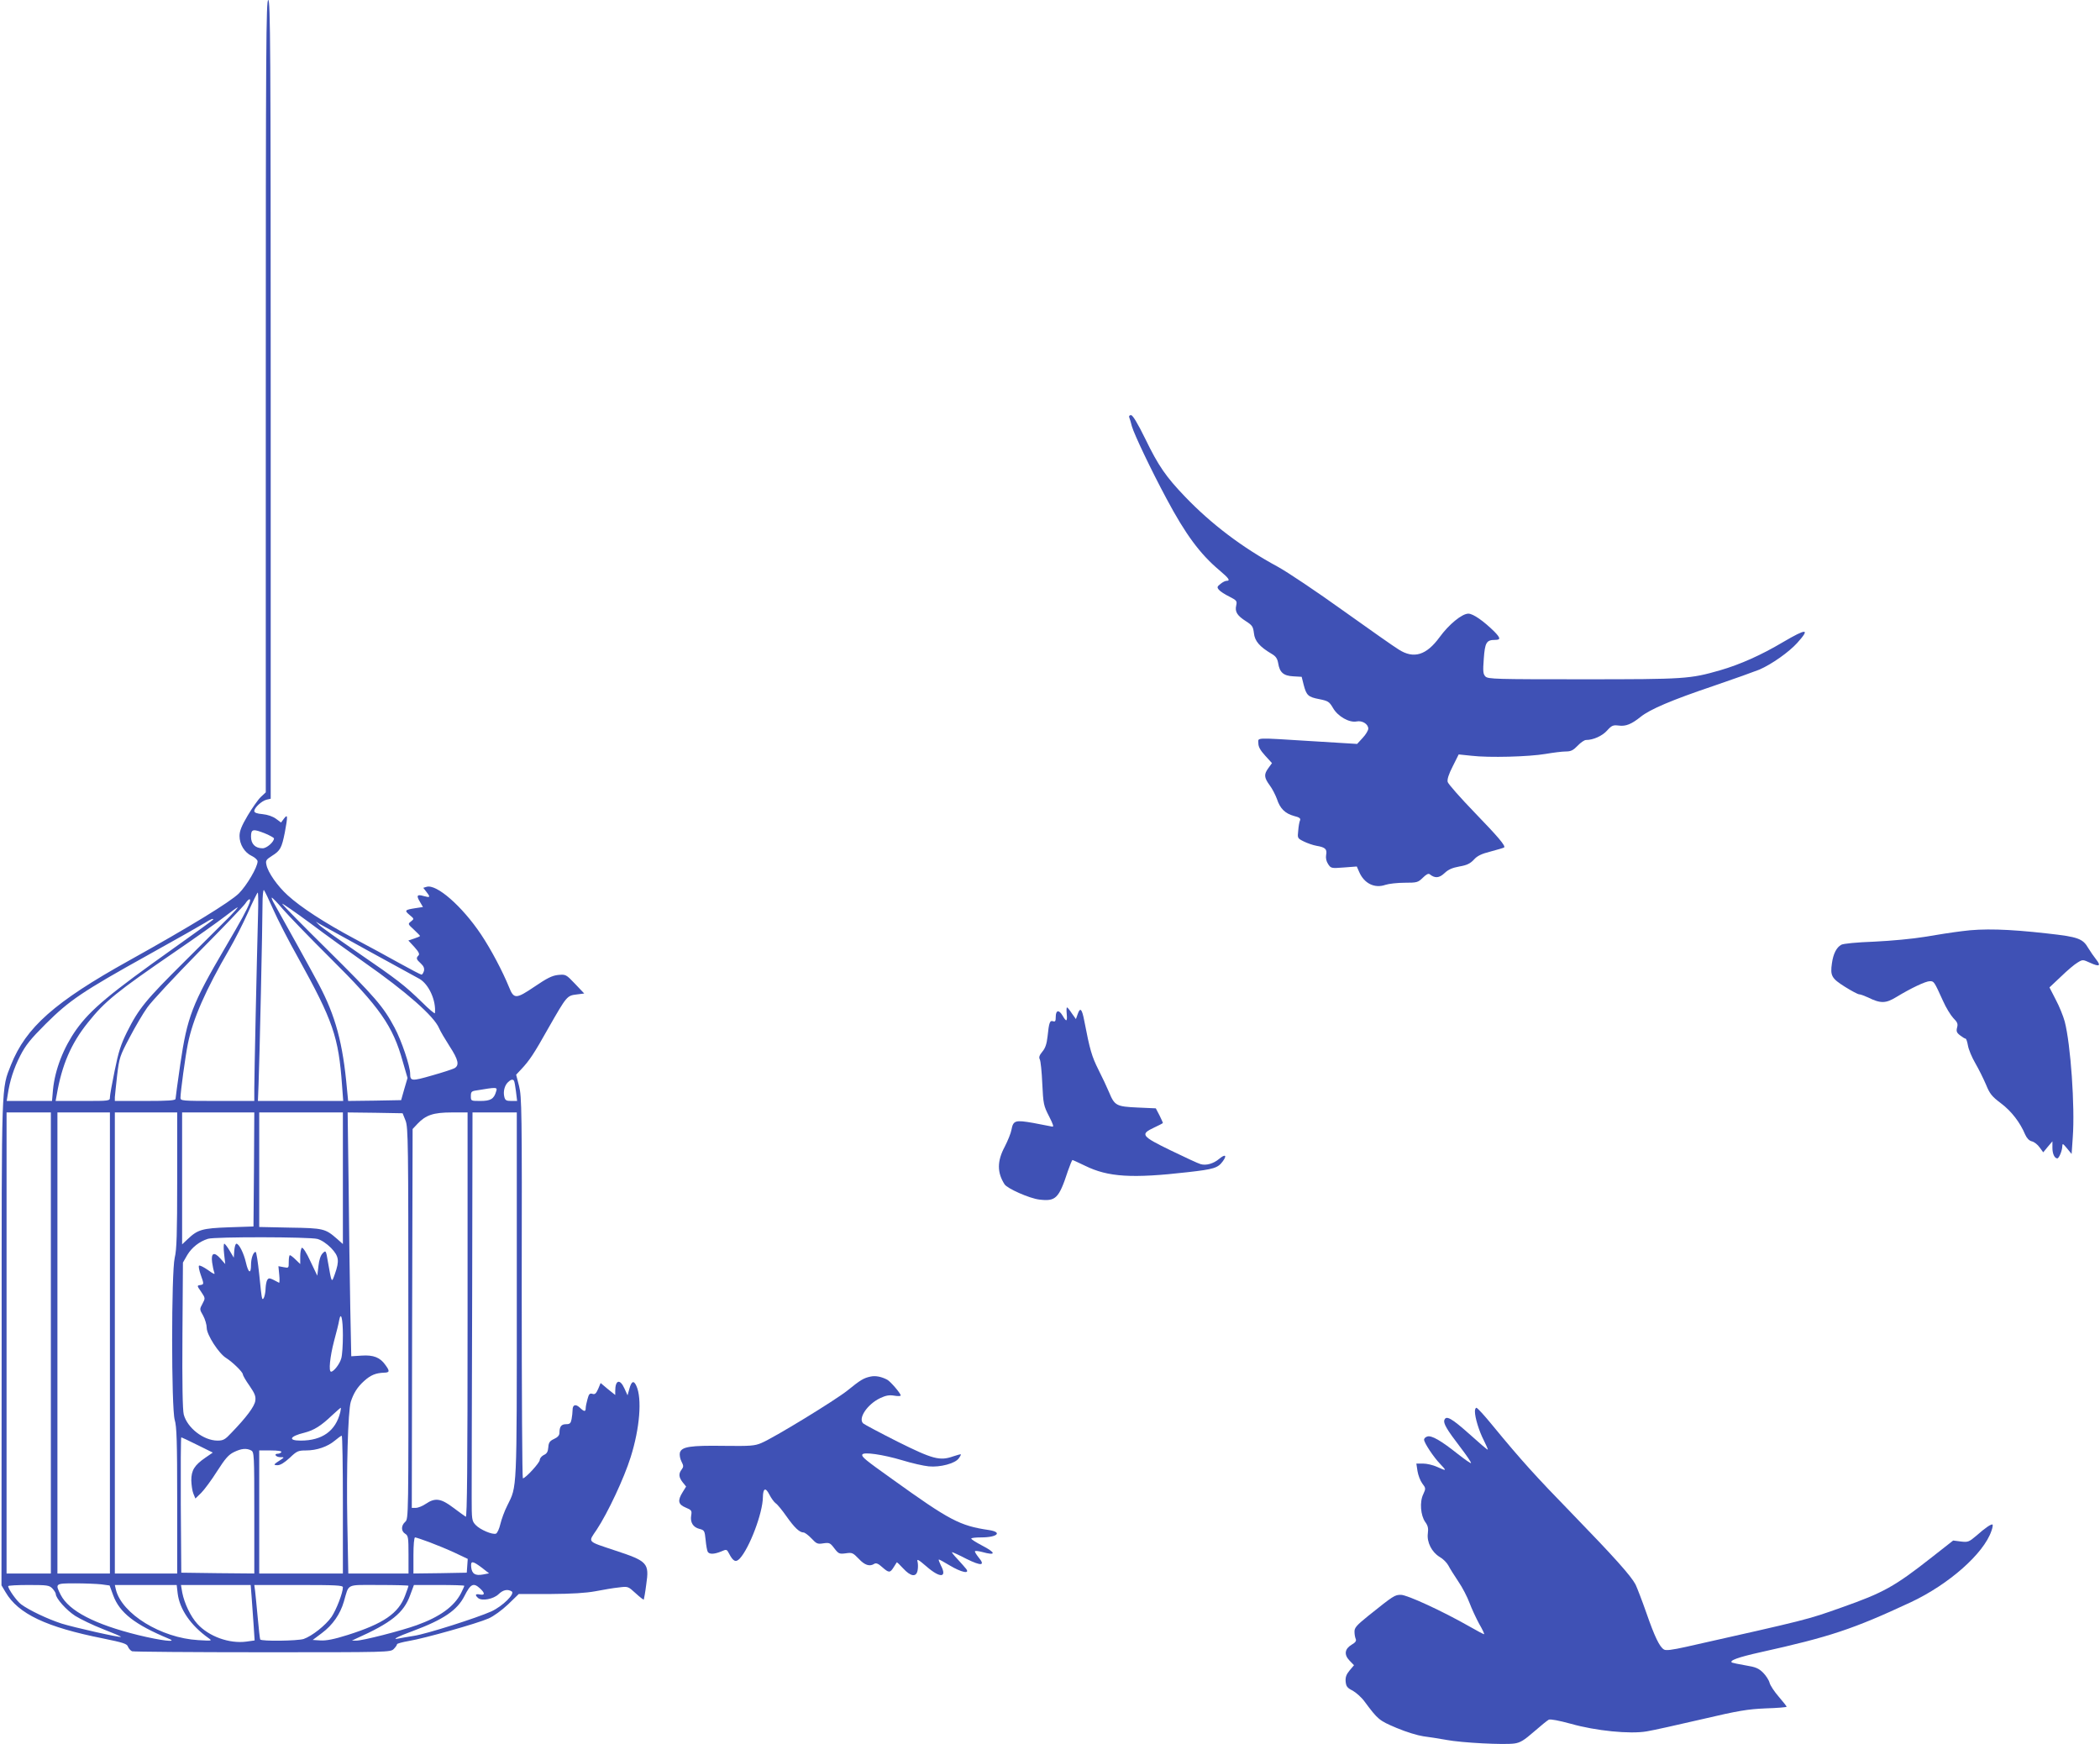 <?xml version="1.0" standalone="no"?>
<!DOCTYPE svg PUBLIC "-//W3C//DTD SVG 20010904//EN"
 "http://www.w3.org/TR/2001/REC-SVG-20010904/DTD/svg10.dtd">
<svg version="1.0" xmlns="http://www.w3.org/2000/svg"
 width="1280pt" height="1063pt" viewBox="0 0 1280 1063"
 preserveAspectRatio="xMidYMid meet">
<g transform="translate(0,1063) scale(0.1,-0.1)"
fill="#3f51b5" stroke="none">
<path d="M1620 8216 l0 -2415 -30 -28 c-16 -15 -52 -66 -80 -113 -38 -64 -50
-95 -50 -125 0 -51 30 -101 75 -122 19 -9 35 -24 35 -33 0 -35 -66 -147 -114
-195 -54 -53 -297 -202 -669 -409 -455 -253 -629 -408 -720 -636 -59 -150 -57
-83 -57 -1695 l-1 -1477 25 -42 c77 -132 248 -213 595 -282 122 -25 145 -32
151 -50 5 -12 16 -24 25 -28 9 -3 367 -6 796 -6 766 0 779 0 799 20 11 11 20
24 20 29 0 4 33 13 73 20 92 15 415 106 485 137 30 13 81 50 119 86 l65 63
191 0 c135 1 217 6 277 17 47 9 110 20 142 23 56 7 56 7 102 -35 26 -24 48
-41 50 -39 1 2 9 43 15 92 19 130 9 142 -189 207 -176 59 -166 48 -113 127 68
103 167 314 207 442 56 177 70 358 35 434 -16 36 -30 30 -43 -18 l-11 -39 -19
42 c-27 60 -56 52 -56 -15 l0 -25 -45 36 -44 37 -15 -36 c-13 -29 -20 -35 -35
-30 -16 5 -22 -1 -30 -32 -6 -21 -11 -46 -11 -55 0 -23 -9 -23 -36 3 -26 24
-44 18 -44 -15 0 -13 -3 -38 -6 -55 -5 -26 -11 -31 -34 -31 -29 0 -40 -15 -40
-53 0 -15 -11 -27 -33 -37 -26 -12 -33 -22 -35 -51 -2 -27 -9 -39 -28 -47 -13
-7 -24 -20 -24 -30 0 -17 -87 -112 -103 -112 -4 0 -7 522 -7 1160 2 1086 0
1165 -16 1230 l-18 70 30 32 c51 54 79 96 167 253 111 194 113 197 171 204
l47 6 -56 59 c-55 58 -57 58 -103 54 -37 -4 -67 -19 -145 -72 -111 -75 -125
-76 -154 -3 -40 98 -109 229 -171 322 -116 173 -272 309 -332 290 l-20 -6 20
-26 c25 -32 22 -35 -18 -24 -40 12 -46 3 -22 -36 l18 -31 -46 -7 c-65 -10 -68
-14 -36 -41 29 -24 29 -24 9 -40 -20 -15 -19 -16 18 -50 20 -19 37 -36 37 -38
0 -3 -16 -10 -35 -16 l-36 -12 37 -40 c26 -29 33 -43 25 -51 -16 -16 -14 -24
14 -49 17 -16 23 -29 19 -46 -4 -12 -10 -22 -15 -22 -5 0 -64 31 -131 68 -68
38 -193 106 -278 151 -183 98 -326 191 -406 264 -63 57 -121 140 -130 186 -6
26 -2 32 34 55 51 32 59 48 78 142 19 102 18 115 -5 85 l-18 -24 -31 23 c-19
14 -51 25 -81 28 -35 3 -51 9 -51 19 0 20 44 61 74 69 l26 6 0 2434 c0 2157
-2 2434 -15 2434 -13 0 -15 -275 -15 -2414z m-1 -2667 c28 -12 51 -25 51 -29
0 -21 -44 -60 -69 -60 -45 0 -71 26 -71 71 0 47 12 49 89 18z m46 -461 c26
-59 94 -192 152 -295 213 -385 247 -482 268 -780 l7 -93 -260 0 -260 0 4 103
c6 144 24 973 24 1092 0 57 4 95 9 90 5 -6 30 -58 56 -117z m-92 -25 c-8 -296
-23 -994 -23 -1065 l0 -78 -225 0 c-216 0 -225 1 -225 19 0 36 30 255 45 329
31 153 108 328 253 577 32 55 83 155 113 222 30 68 57 123 60 123 3 0 4 -57 2
-127z m152 25 c33 -38 162 -172 287 -296 303 -300 383 -415 443 -632 l29 -100
-20 -68 -19 -67 -162 -3 -161 -2 -7 72 c-25 281 -70 447 -173 641 -44 83 -208
379 -268 485 -14 23 -21 42 -17 41 4 0 35 -32 68 -71z m-205 37 c-16 -42 -44
-94 -149 -273 -200 -341 -230 -421 -272 -707 -16 -110 -29 -206 -29 -212 0
-10 -44 -13 -185 -13 l-185 0 0 23 c1 12 7 72 14 134 13 106 16 117 76 230 34
65 82 147 108 183 25 36 166 187 312 336 147 148 275 282 285 297 22 34 38 35
25 2z m700 -360 c256 -179 426 -329 456 -401 8 -19 37 -68 64 -110 54 -83 62
-117 29 -135 -12 -6 -73 -26 -137 -44 -122 -35 -132 -35 -132 11 0 46 -53 203
-95 281 -68 128 -120 188 -412 477 -150 148 -273 273 -273 278 0 4 78 -50 173
-120 94 -71 242 -177 327 -237z m-820 279 c-30 -30 -153 -153 -273 -272 -238
-236 -281 -288 -353 -432 -38 -77 -52 -121 -75 -235 -16 -77 -29 -150 -29
-162 0 -23 -1 -23 -165 -23 l-166 0 7 38 c31 181 87 312 190 440 103 129 173
186 535 434 124 85 258 180 298 211 40 31 76 57 79 57 4 0 -18 -25 -48 -56z
m-100 -18 c0 -2 -107 -80 -237 -172 -394 -280 -510 -376 -598 -499 -78 -110
-130 -244 -142 -366 l-6 -69 -138 0 -138 0 6 38 c12 83 37 161 76 237 33 65
63 102 156 195 144 143 221 196 626 421 171 95 326 183 345 195 34 22 50 28
50 20z m945 -191 c149 -81 289 -159 312 -171 57 -33 102 -132 94 -209 -1 -5
-36 24 -78 66 -109 106 -151 138 -393 304 -118 81 -224 156 -235 168 l-20 20
25 -15 c14 -8 147 -81 295 -163z m888 -792 c3 -5 8 -34 12 -65 l7 -58 -36 0
c-30 0 -37 4 -42 25 -8 31 1 69 22 89 17 17 30 20 37 9z m-109 -65 c-13 -46
-34 -58 -96 -58 -58 0 -58 0 -58 30 0 25 4 30 33 34 126 21 130 21 121 -6z
m-2714 -1533 l0 -1405 -135 0 -135 0 0 1405 0 1405 135 0 135 0 0 -1405z m360
0 l0 -1405 -160 0 -160 0 0 1405 0 1405 160 0 160 0 0 -1405z m410 993 c0
-326 -3 -426 -15 -473 -21 -89 -21 -918 0 -989 12 -40 15 -129 15 -493 l0
-443 -190 0 -190 0 0 1405 0 1405 190 0 190 0 0 -412z m468 65 l-3 -348 -150
-5 c-164 -6 -190 -14 -252 -73 l-33 -31 0 402 0 402 220 0 220 0 -2 -347z
m542 -54 l0 -401 -35 31 c-72 63 -83 66 -287 69 l-188 4 0 349 0 349 255 0
255 0 0 -401z m382 351 c16 -42 17 -134 17 -1236 1 -1179 1 -1191 -19 -1209
-26 -23 -26 -57 0 -73 18 -11 20 -23 20 -127 l0 -115 -183 0 -184 0 -6 313
c-6 317 4 677 21 733 17 53 40 90 81 127 41 37 71 49 123 51 33 1 35 9 7 47
-32 46 -73 62 -145 57 l-63 -4 -6 296 c-3 162 -8 496 -10 743 l-6 447 168 -2
167 -3 18 -45z m378 -1186 c0 -920 -3 -1233 -11 -1228 -7 4 -41 29 -76 55 -75
57 -111 62 -167 24 -20 -14 -48 -25 -62 -25 l-24 0 2 1154 3 1155 30 32 c50
53 97 69 208 69 l97 0 0 -1236z m300 123 c0 -1216 2 -1161 -58 -1283 -17 -33
-35 -83 -42 -112 -7 -30 -19 -56 -27 -59 -21 -8 -97 24 -124 53 -23 25 -24 31
-24 167 0 78 1 638 3 1245 l2 1102 135 0 135 0 0 -1113z m-1215 342 c25 -7 56
-28 83 -55 48 -51 52 -77 23 -159 -20 -56 -19 -58 -42 73 -12 72 -13 73 -32
54 -13 -13 -22 -41 -26 -78 l-7 -59 -42 88 c-23 51 -46 86 -52 82 -5 -3 -10
-27 -10 -52 l0 -47 -28 27 c-15 15 -31 27 -35 27 -4 0 -7 -18 -7 -40 0 -39 0
-39 -31 -33 l-32 6 5 -52 c3 -28 2 -50 -1 -49 -58 31 -62 32 -72 17 -5 -8 -9
-30 -10 -49 -1 -40 -13 -78 -21 -64 -3 5 -11 71 -18 147 -8 75 -17 137 -22
137 -14 0 -28 -39 -28 -79 0 -58 -16 -51 -31 14 -13 57 -42 115 -58 115 -6 0
-11 -19 -13 -42 l-3 -43 -25 42 c-14 24 -29 43 -33 43 -4 0 -5 -28 -1 -62 l7
-62 -30 34 c-38 43 -58 34 -50 -24 3 -23 9 -50 13 -61 6 -15 -3 -11 -39 15
-26 18 -50 30 -54 26 -4 -3 1 -28 10 -54 21 -59 21 -60 -3 -64 -20 -3 -20 -4
6 -41 26 -39 26 -39 8 -73 -18 -33 -18 -34 4 -72 12 -22 22 -56 22 -75 0 -42
74 -157 119 -184 38 -24 101 -85 101 -99 0 -6 18 -38 41 -70 33 -48 39 -65 35
-92 -5 -34 -54 -100 -145 -194 -39 -42 -50 -48 -86 -48 -85 1 -183 77 -205
159 -7 28 -10 186 -8 484 l3 442 27 47 c28 46 74 82 126 98 42 13 620 12 667
-1z m155 -587 c0 -59 -4 -122 -10 -141 -9 -34 -46 -81 -62 -81 -16 0 -7 90 18
186 15 55 29 111 31 126 11 60 23 11 23 -90z m-16 -469 c-28 -114 -110 -173
-241 -173 -80 0 -68 26 22 48 59 15 102 42 169 106 27 25 51 46 53 46 2 0 0
-12 -3 -27z m16 -563 l0 -420 -255 0 -255 0 0 375 0 375 71 0 c44 0 68 -4 64
-10 -3 -5 -13 -10 -21 -10 -27 0 -14 -20 14 -21 24 0 25 -1 9 -12 -51 -33 -54
-36 -26 -37 18 0 42 15 75 45 43 41 51 45 99 45 66 0 132 23 176 60 19 16 37
29 42 30 4 0 7 -189 7 -420z m-886 363 l93 -46 -45 -31 c-67 -46 -86 -77 -86
-139 1 -28 6 -65 13 -81 l12 -29 35 34 c19 19 63 78 97 132 50 78 70 101 103
117 45 22 76 25 105 10 18 -10 19 -25 19 -381 l0 -369 -222 2 -223 3 -3 413
c-1 226 0 412 3 412 2 0 47 -21 99 -47z m1413 -592 c43 -16 113 -45 156 -65
l78 -37 -3 -42 -3 -42 -162 -3 -163 -2 0 110 c0 64 4 110 10 110 5 0 44 -13
87 -29z m319 -155 l45 -35 -37 -7 c-47 -9 -68 4 -72 45 -4 40 8 39 64 -3z
m-2319 -102 l51 -7 22 -60 c39 -106 131 -178 340 -265 58 -24 -50 -11 -189 23
-263 65 -421 147 -471 245 -35 69 -33 70 88 70 59 0 130 -3 159 -6z m-297 -26
c11 -12 20 -27 20 -33 0 -26 64 -98 118 -133 32 -20 108 -57 170 -81 62 -24
111 -45 109 -47 -6 -6 -289 58 -362 81 -86 28 -197 81 -246 117 -27 20 -79 93
-79 111 0 4 56 7 125 7 115 0 126 -2 145 -22z m763 -30 c12 -96 79 -194 187
-271 25 -18 24 -18 -62 -13 -226 13 -466 160 -502 309 l-6 27 188 0 189 0 6
-52z m451 -25 c3 -43 8 -119 12 -169 l6 -92 -50 -7 c-104 -14 -229 31 -299
108 -42 46 -79 125 -92 190 l-8 47 212 0 213 0 6 -77z m556 63 c0 -34 -40
-137 -69 -180 -36 -52 -119 -117 -170 -135 -38 -12 -257 -15 -265 -3 -2 4 -9
64 -15 132 -6 69 -14 142 -16 163 l-5 37 270 0 c226 0 270 -2 270 -14z m400 9
c0 -2 -9 -29 -21 -60 -40 -108 -132 -171 -351 -240 -82 -26 -130 -35 -164 -33
l-48 3 56 42 c66 49 112 116 134 192 33 112 9 101 214 101 99 0 180 -2 180 -5z
m340 0 c0 -3 -9 -23 -20 -45 -42 -81 -128 -144 -270 -195 -97 -35 -333 -95
-368 -94 l-27 0 25 12 c215 96 291 157 330 265 l23 62 153 0 c85 0 154 -2 154
-5z m97 -17 c30 -28 29 -42 -2 -36 -28 6 -32 -3 -10 -22 23 -19 93 -6 124 24
28 27 55 32 80 17 22 -14 -55 -90 -124 -122 -90 -40 -393 -137 -472 -149 -37
-6 -79 -13 -93 -16 -47 -10 -6 12 85 45 188 70 272 127 316 214 38 75 55 83
96 45z"/>
<path d="M6883 8086 c3 -8 11 -32 16 -54 14 -49 117 -266 211 -441 116 -218
205 -338 323 -437 58 -49 68 -64 43 -64 -8 0 -24 -8 -37 -19 -21 -16 -22 -21
-9 -36 7 -9 36 -28 63 -41 45 -23 48 -27 42 -54 -9 -39 6 -62 59 -96 39 -25
44 -33 49 -73 5 -48 34 -82 108 -126 26 -15 35 -29 40 -58 9 -55 32 -76 92
-79 l51 -3 12 -48 c17 -65 27 -75 95 -88 54 -11 61 -15 84 -54 29 -51 99 -91
144 -82 34 7 71 -16 71 -44 0 -10 -15 -36 -34 -56 l-34 -37 -278 17 c-355 22
-324 23 -324 -13 0 -22 12 -43 42 -76 l41 -45 -21 -29 c-29 -39 -28 -58 7
-106 16 -21 35 -59 44 -83 19 -59 50 -89 104 -104 33 -8 42 -15 37 -27 -4 -8
-9 -36 -11 -62 -5 -46 -5 -47 33 -66 22 -11 57 -23 79 -27 54 -9 65 -21 58
-56 -3 -19 1 -38 12 -55 17 -26 19 -27 96 -21 l79 6 14 -32 c30 -71 94 -103
160 -80 21 7 74 13 118 13 75 0 81 2 110 30 20 20 34 28 42 22 32 -26 58 -24
90 6 23 22 47 33 91 41 47 8 66 18 88 41 21 24 46 36 105 51 42 11 78 22 80
24 10 10 -36 64 -179 212 -87 90 -161 174 -165 187 -4 16 6 47 31 96 l36 72
77 -8 c109 -13 352 -6 452 11 47 8 102 15 124 15 31 0 45 7 72 35 18 19 41 35
51 35 44 0 98 24 128 57 29 32 37 35 71 31 43 -6 78 8 134 53 57 46 191 103
440 187 129 44 257 90 284 101 76 33 180 107 230 162 81 90 60 91 -87 5 -131
-78 -261 -136 -382 -171 -185 -53 -212 -55 -836 -55 -531 0 -579 1 -595 17
-14 15 -16 30 -10 108 7 98 16 115 68 115 36 0 35 11 -4 51 -65 64 -129 109
-158 109 -39 0 -119 -66 -175 -143 -81 -111 -158 -134 -249 -76 -27 16 -180
124 -340 238 -160 115 -338 234 -396 266 -217 117 -407 261 -567 428 -116 121
-162 187 -242 352 -47 96 -77 145 -87 145 -10 0 -14 -6 -11 -14z"/>
<path d="M11960 4955 c-58 -7 -161 -23 -230 -35 -73 -12 -201 -24 -305 -29
-110 -4 -189 -12 -202 -19 -29 -16 -49 -55 -57 -113 -11 -76 -2 -92 79 -143
40 -25 79 -46 87 -46 8 0 32 -9 54 -19 77 -38 108 -37 172 2 89 54 179 97 205
97 25 0 26 -1 80 -120 18 -41 47 -88 63 -105 25 -25 29 -35 23 -57 -6 -23 -3
-32 18 -48 14 -11 29 -20 33 -20 5 0 11 -19 15 -42 4 -24 24 -72 45 -108 21
-36 50 -95 65 -130 23 -56 35 -72 91 -114 64 -48 117 -117 148 -191 10 -22 24
-37 40 -41 15 -3 36 -20 48 -37 l22 -30 28 34 28 33 0 -40 c0 -36 13 -64 30
-64 10 0 30 48 30 73 1 20 3 19 29 -12 l28 -34 7 101 c14 187 -13 568 -49 706
-9 33 -33 93 -55 134 l-38 74 70 66 c38 37 84 76 102 86 31 19 32 18 76 -2 57
-26 68 -19 36 21 -14 18 -35 48 -47 68 -34 59 -62 69 -252 90 -239 27 -391 31
-517 14z"/>
<path d="M6502 4450 c4 -48 -2 -50 -26 -9 -22 37 -41 33 -41 -9 0 -25 -3 -31
-17 -26 -19 6 -24 -7 -33 -94 -5 -45 -14 -71 -32 -92 -18 -22 -22 -34 -15 -47
5 -10 12 -76 15 -148 6 -123 8 -134 41 -198 27 -53 31 -67 18 -63 -9 2 -61 12
-114 22 -110 19 -122 16 -133 -42 -3 -19 -22 -66 -41 -103 -47 -88 -47 -157
-1 -229 17 -26 152 -86 212 -93 100 -12 119 6 174 174 13 37 25 67 28 67 3 0
37 -16 77 -35 140 -69 286 -78 626 -39 158 18 183 25 213 66 28 38 15 46 -22
15 -34 -29 -80 -42 -113 -32 -13 3 -94 41 -181 83 -181 88 -189 99 -102 140
28 13 51 25 53 27 1 1 -8 22 -20 46 l-23 44 -112 5 c-128 6 -139 11 -173 93
-12 29 -41 91 -65 138 -40 80 -52 120 -86 297 -14 74 -25 85 -40 42 l-11 -31
-25 35 c-13 20 -26 36 -29 36 -4 0 -4 -18 -2 -40z"/>
<path d="M5305 2240 c-41 -9 -60 -20 -140 -85 -74 -59 -448 -288 -525 -320
-40 -17 -66 -19 -227 -17 -205 3 -259 -5 -269 -42 -3 -13 1 -37 10 -54 13 -25
13 -32 1 -48 -20 -26 -18 -47 6 -78 l21 -26 -21 -34 c-32 -51 -28 -75 18 -94
36 -15 39 -19 34 -48 -7 -42 11 -72 50 -82 31 -8 32 -11 38 -68 3 -33 9 -66
13 -72 10 -16 39 -15 81 2 34 15 35 14 49 -13 25 -48 41 -55 65 -30 59 64 140
277 141 374 1 55 16 62 39 17 11 -22 29 -47 39 -54 11 -7 40 -43 66 -80 48
-68 79 -98 104 -98 7 0 29 -16 48 -36 31 -33 37 -36 73 -30 36 5 41 3 66 -30
26 -34 31 -36 70 -31 39 6 44 3 79 -33 37 -40 67 -49 95 -31 11 7 25 1 48 -20
41 -36 48 -36 70 -1 9 15 18 29 19 30 1 2 19 -15 39 -37 46 -50 80 -55 88 -12
3 15 3 39 0 52 -6 20 3 16 54 -28 85 -74 128 -69 87 8 -8 17 -14 32 -12 34 2
2 32 -15 67 -36 70 -42 125 -54 100 -21 -7 9 -31 36 -53 60 -22 23 -37 42 -33
42 4 0 44 -18 88 -41 91 -45 117 -42 73 10 -14 18 -24 34 -21 37 3 3 22 1 44
-5 86 -24 85 -5 -2 40 -36 19 -65 37 -65 42 0 4 27 7 61 7 98 0 132 32 46 45
-177 26 -239 59 -587 309 -167 119 -189 137 -184 151 7 17 123 1 244 -35 58
-18 130 -34 161 -37 69 -7 162 18 183 49 9 12 14 23 13 24 -2 2 -23 -4 -47
-12 -82 -29 -125 -17 -340 90 -107 54 -201 104 -209 111 -32 31 26 117 104
154 34 16 55 20 85 15 22 -4 40 -3 40 1 0 13 -62 85 -82 96 -36 19 -72 26
-103 19z"/>
<path d="M8990 2028 c0 -38 25 -120 54 -176 15 -30 26 -55 24 -57 -2 -2 -52
41 -113 96 -107 95 -140 114 -151 85 -8 -20 14 -58 96 -165 39 -51 69 -95 66
-98 -2 -3 -39 23 -81 56 -102 81 -159 114 -185 106 -11 -3 -20 -12 -20 -19 0
-19 58 -107 98 -148 42 -44 40 -45 -19 -18 -24 11 -62 20 -85 20 l-41 0 7 -46
c4 -25 17 -59 29 -75 22 -29 22 -31 6 -66 -23 -47 -16 -129 12 -169 17 -23 20
-39 16 -70 -7 -53 24 -114 72 -143 20 -11 44 -35 53 -52 9 -18 37 -62 61 -98
25 -36 55 -95 68 -130 13 -35 40 -93 59 -128 20 -34 33 -63 30 -63 -4 0 -44
21 -89 47 -165 94 -380 193 -418 193 -38 0 -44 -4 -199 -128 -73 -59 -85 -73
-84 -98 0 -16 4 -36 8 -44 4 -11 -3 -21 -24 -33 -44 -26 -49 -61 -15 -97 l28
-29 -27 -32 c-20 -24 -26 -41 -24 -67 3 -30 9 -39 43 -56 21 -12 54 -41 72
-66 82 -110 88 -116 195 -161 59 -25 129 -46 163 -51 33 -4 96 -14 140 -22 96
-18 354 -31 416 -22 36 5 59 20 119 72 41 36 82 69 90 73 9 5 62 -5 135 -25
152 -43 361 -64 463 -46 37 6 186 39 332 73 230 54 282 62 393 67 70 2 127 7
127 10 0 3 -22 31 -48 61 -27 31 -52 69 -56 85 -4 16 -22 44 -39 61 -27 27
-45 35 -107 45 -41 7 -79 15 -83 17 -20 12 38 33 173 63 424 94 565 141 917
305 232 109 444 296 491 434 7 19 10 36 7 39 -6 6 -43 -18 -99 -68 -45 -38
-51 -40 -94 -35 l-47 6 -130 -102 c-229 -180 -295 -216 -550 -306 -211 -75
-200 -72 -948 -240 -86 -19 -124 -24 -135 -16 -27 16 -57 79 -107 223 -26 74
-56 152 -66 173 -28 53 -129 166 -387 432 -220 226 -309 324 -485 538 -48 59
-92 107 -98 107 -5 0 -9 -10 -9 -22z"/>
</g>
</svg>
